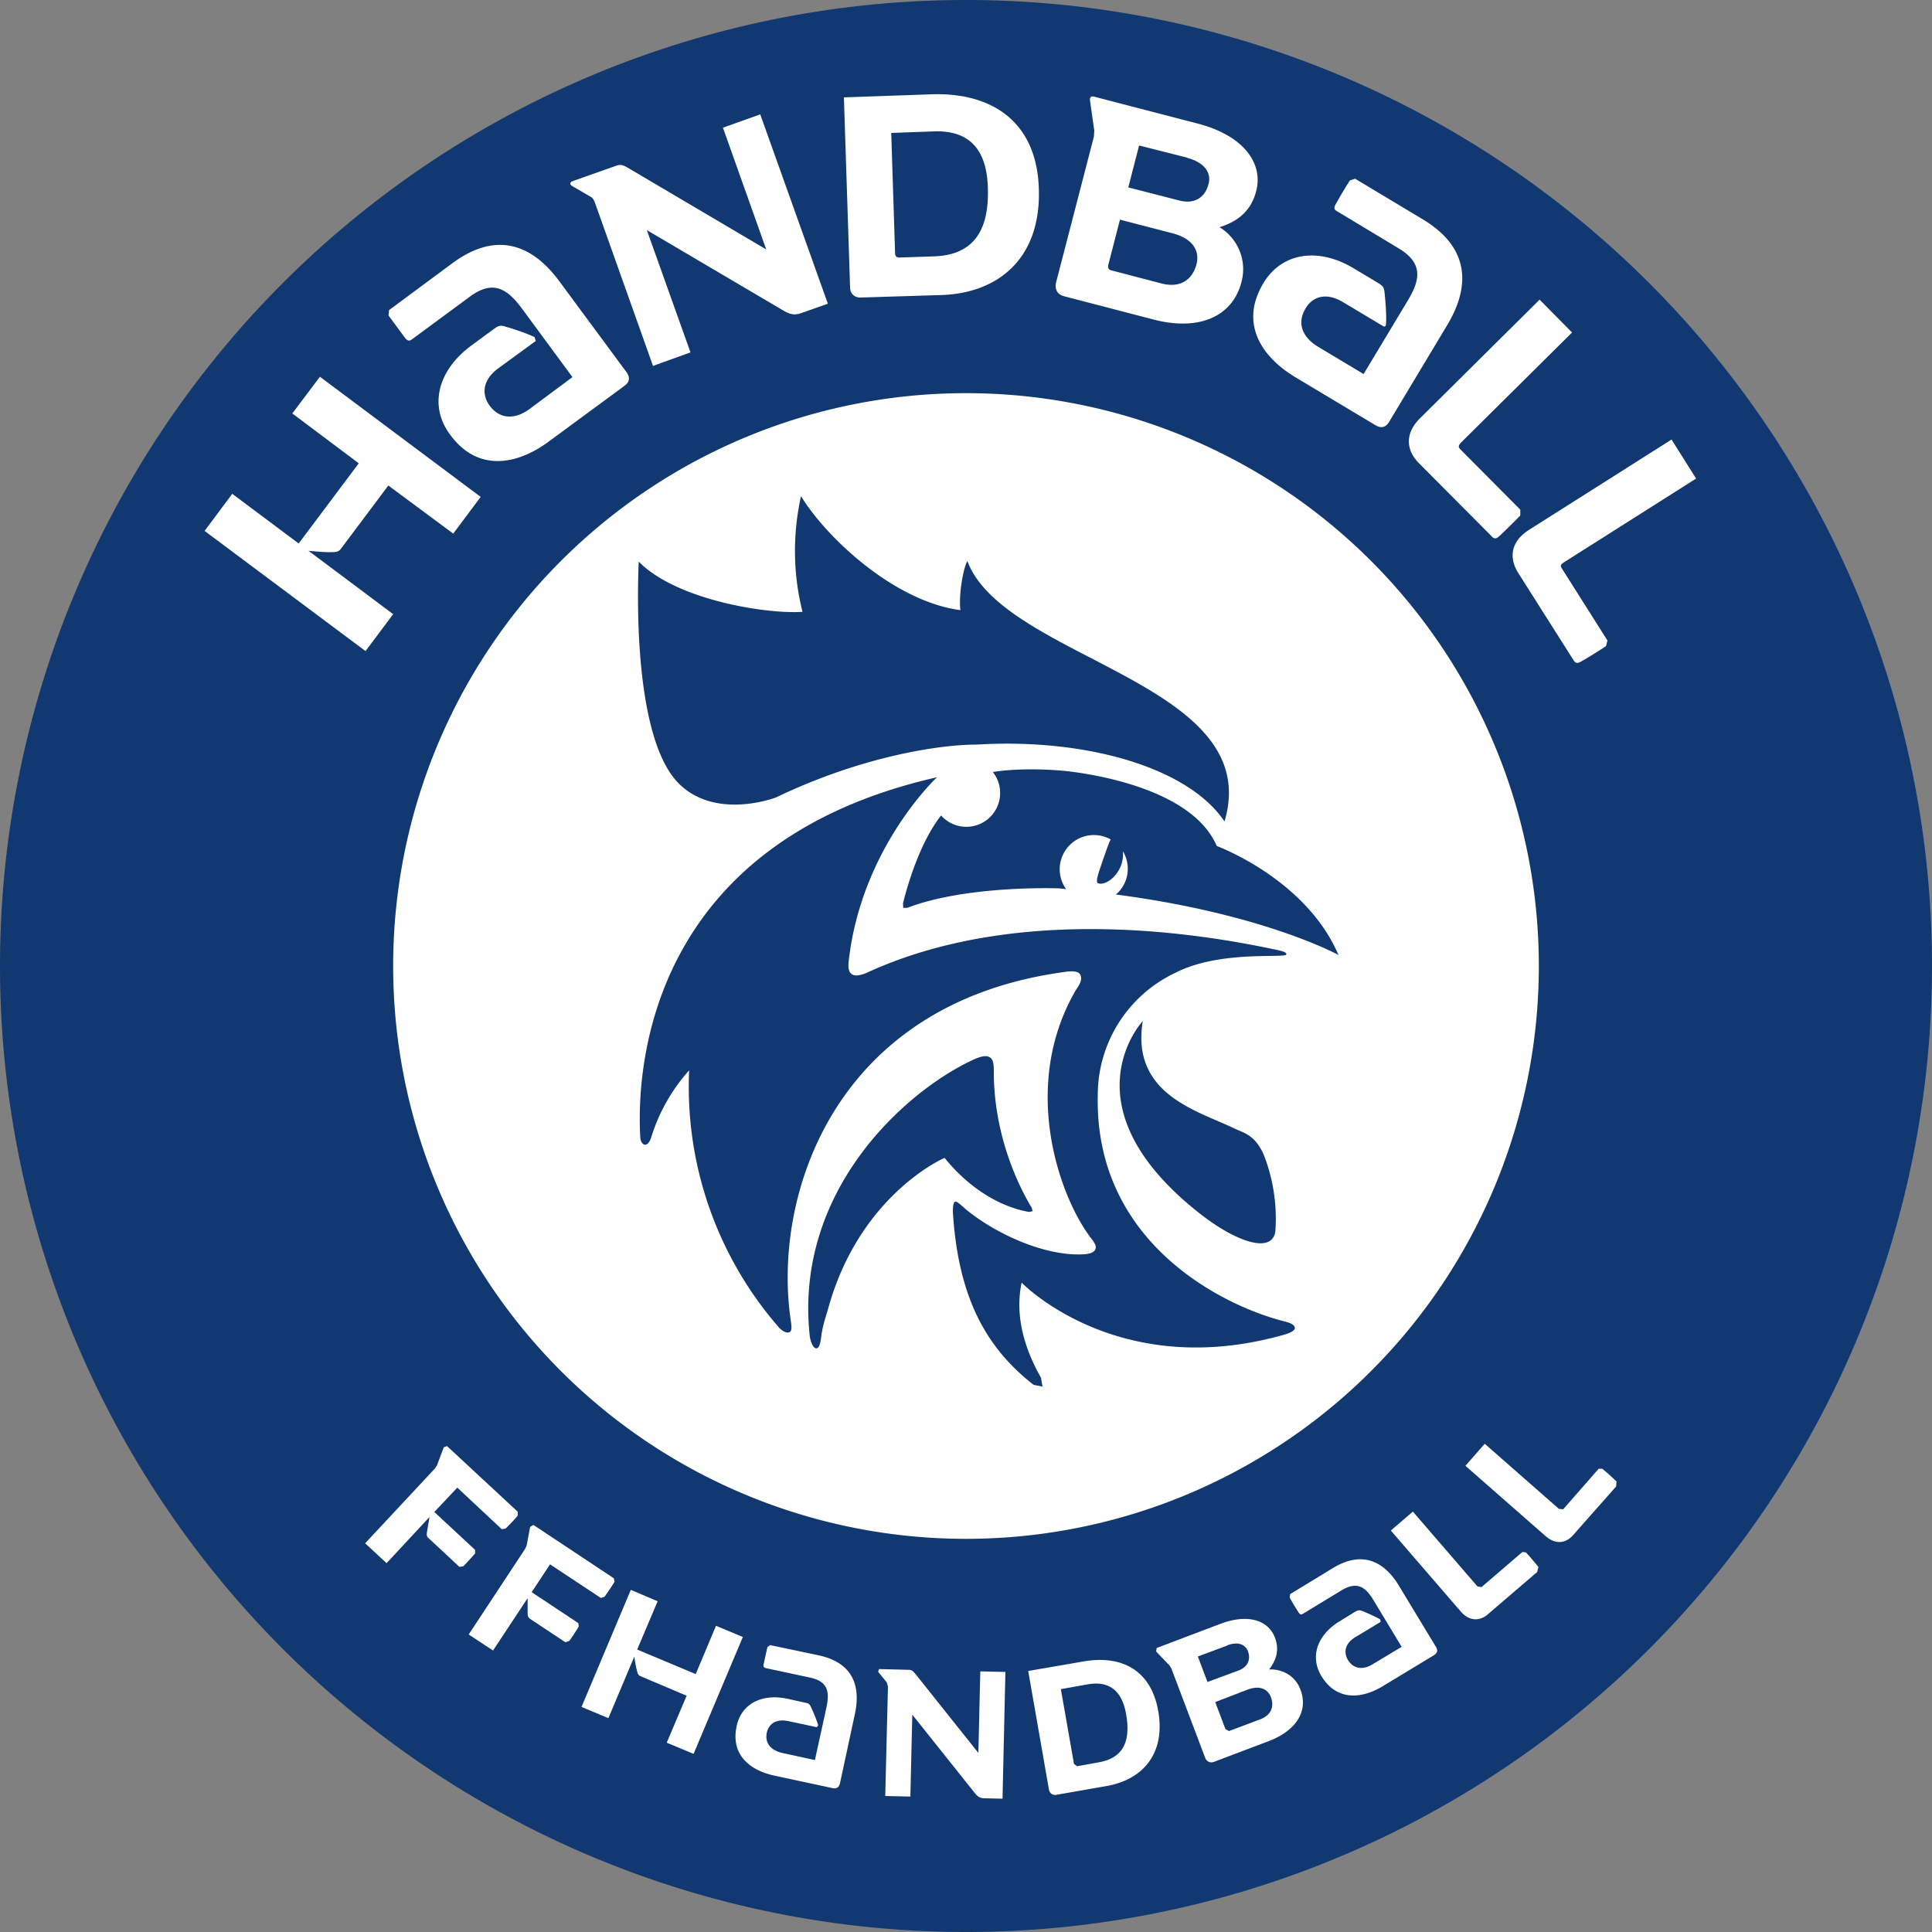 <svg width="100" height="100" xmlns="http://www.w3.org/2000/svg"><rect width="100%" height="100%" fill="#808080" stroke="none"/><path style="fill:#113870" d="M100 50A50 50 0 1 1 0 50a50 50 0 0 1 100 0"/><path style="fill:#fff" d="M79.65 50a29.65 29.65 0 1 1-59.3 0 29.65 29.65 0 0 1 59.3 0"/><path style="fill:#113870" d="M59.15 52.85s-4.15 4.42 3 10c1.98 1.54 3.83 2.07 3.87.76a9.08 9.08 0 0 0-.6-3.82c-.46-1.06-1.03-1.14-1.57-1.4-1.89-.91-5.32-1.76-4.7-5.54m-1.39-6.55c7.66 1 11.52 3.13 11.52 3.13-1.69-3.95-6.3-5.64-6.3-5.64-1.45-3.39-8.01-3.9-8.01-3.9-2.13-.18-3.48.05-3.58.07a1.75 1.75 0 0 1-2.67 2.26l-.01-.01c-1.1 1.39-1.75 3.65-1.97 4.54l.01.24h.21c3.07-1.18 7.78-1.01 7.78-1.01.15 0 .3.03.44.04a1.77 1.77 0 0 1 2.31-2.57c-.12.22-.25.64-.4 1.05-.2.6-.42 1.16-.25 1.22.35.12.97-.3 1.2-.97.08-.24.1-.48.08-.69a1.75 1.75 0 0 1-.36 2.24M40.2 41.26c4.38-2.1 8.4-2.72 10.34-2.72 5.74-.35 11 1.22 12.84 3.98 2.14-7.2-11.39-8.36-13.31-13.48-.2.34-.46 1.72-.36 2.54-3.44-.45-6.96-3.78-8.25-5.9-.75 3.38.09 5.88.07 5.99-1.89.12-6.52-.62-8.47-2.6-.14 3.39.03 9.37 2.04 11.45 1.86 1.91 4.9.83 5.1.74m26.82 27.47c-.02-.2-.33-.28-.56-.34-3.15-.8-9.81-4.06-9.64-11.7a7 7 0 0 1 4-6.33c2.32-1.2 5.74-.74 5.76-.96.01-.1-.12-.15-.47-.23-2.55-.53-12.87-2.7-21.29 1.2-.08.03-.5.2-.7.07-.26-.13-.2-.54-.2-.61.63-5.93 4.58-9.6 4.58-9.6-14.98 3.4-15.56 15.12-15.36 18.64.02.25.14.38.25.38.14 0 .24-.16.31-.36a9.33 9.33 0 0 1 1.97-3.49 18.95 18.95 0 0 0 4.64 13.3c.07.08.35.35.56.25.16-.06.07-.49.07-.54-.98-6.35 2.1-16.35 13.94-18.07.23-.03.88-.17 1.03.1.16.3-.12.64-.22.8-2.9 4.97-.86 10.67.74 12.79.24.32.33.45.27.62-.05.15-.23.24-.57.27-2.03.13-4.58-1.06-6.08-2.28-.27-.22-.51-.48-.62-.44-.11.06-.12.39-.1.68.3 4.36 1.75 6.91 4.17 8.8l.46.09-.08-.46c-.51-.91-1.45-2.8-1-4.92 0 0 4.96 5.15 13.6 2.69.2-.06.55-.18.54-.35m-18.13-8.8c1.7 2.1 3.58 2.68 4.39 2.8l.17-.04-.05-.18c-.47-.77-1.9-3.38-1.96-6.83 0-.4.02-.81-.19-.94-.21-.16-.58-.04-1.06.2-3.47 1.68-9.07 6.77-8.28 14.19.02.2.14.65.34.66.2 0 .24-.48.27-.72.1-.59.22-.9.34-1.32 1.63-5.93 6.03-7.82 6.03-7.82"/><path style="fill:#fff" d="m80.69 78.1.22.02 1.84-2.1h.18c.23.18.5.43.74.66l-.02.26-2.21 2.5c-.36.42-.89.55-1.45.06l-4.14-3.63 1-1.14zm-4.22 4.01.21.04 2.12-1.82.18.02c.2.21.44.5.65.76l-.07.26-2.53 2.17c-.4.36-.96.42-1.44-.15l-3.6-4.17 1.14-.98zm-9 1.4c-.08.05-.15.1-.24-.03-.18-.27-.34-.54-.48-.8l.03-.17 2.2-1.34c1.6-.98 2.72-.27 3.43.91l1.9 3.14c.14.21.08.35-.1.46l-2.61 1.58c-1.09.67-2.4.81-3.2-.5-.62-1.02-.21-2.15.95-2.85l.78-.48c.16-.09.23-.11.42-.03.21.09.64.27.89.42l.02.13-1.31.79c-.53.32-.62.78-.38 1.18.31.51.83.5 1.28.22l1.5-.9-1.45-2.4c-.41-.69-.85-1.02-1.67-.52zM62.9 88.1l.53 1.4.18.1 1.6-.6c.6-.22.75-.68.57-1.16-.15-.38-.53-.64-1.22-.38zm.63-2.93-1.53.57.5 1.32 1.62-.6c.47-.18.63-.57.47-1-.14-.36-.54-.5-1.06-.3m-.39-1.1c1.49-.57 2.52-.17 2.85.7.25.67.05 1.19-.3 1.65.61-.03 1.33.27 1.62 1.04.42 1.1-.2 2.12-1.64 2.67l-2.8 1.06c-.23.1-.42 0-.5-.22l-1.74-4.6-.1-.16-.69-.72.03-.18zm-6.28 7.16c1.15-.2 1.7-.93 1.43-2.48-.21-1.23-.87-1.75-1.98-1.56l-1.4.25.68 3.87.16.12zm-.8-5.22c1.9-.34 3.5.36 3.89 2.56.4 2.3-.9 3.57-2.65 3.88l-2.62.46c-.17.03-.35-.05-.39-.29l-1.07-6.12zM45.96 87.3l-.06-.22-.45-.55.05-.14 1.55.04c.18 0 .26.13.37.26l3.22 4.04.1-4.22 1.3.03-.15 6.56-.91-.02c-.25 0-.37-.08-.53-.28l-3.23-4.05-.1 4.24-1.3-.03zm-6.28-.95c-.09-.02-.18-.03-.16-.19l.2-.9.14-.11 2.52.53c1.84.4 2.16 1.67 1.87 3.03l-.77 3.58c-.05.25-.2.3-.4.26l-2.98-.64c-1.25-.26-2.3-1.06-1.97-2.57.24-1.15 1.31-1.7 2.64-1.41l.9.2c.17.03.24.06.32.26.1.2.28.64.36.91l-.07.1-1.5-.32c-.6-.12-.99.14-1.09.6-.12.58.26.93.79 1.05l1.7.37.6-2.74c.16-.8.08-1.33-.86-1.53zm-4.14 1.42-2.36-1c-.1-.04-.16-.07-.2-.26-.06-.2-.11-.5-.15-.76l-1.34 3.18-1.39-.58 2.55-6.06 1.39.59-1.06 2.5 3.03 1.27 1.05-2.5 1.39.58-2.55 6.05-1.39-.58zm-8.02-5.36 2.41 1.6.03.17c-.15.25-.3.49-.5.76l-.2.06-1.78-1.18c-.1-.07-.16-.1-.17-.3v-.8l-1.79 2.71-1.26-.83 2.92-4.43.08-.18.18-.96.17-.1 4.16 2.76.04.18c-.15.25-.33.51-.52.78l-.19.06-2.63-1.74zm-5.04-4.15 2.11 1.96v.19c-.19.21-.38.43-.61.66l-.2.03-1.58-1.47c-.09-.08-.13-.12-.1-.33l.13-.78-2.22 2.39-1.11-1.03L22.52 76l.1-.16.35-.93.17-.06 3.66 3.4v.19c-.18.23-.4.45-.63.68l-.2.03-2.3-2.15zM80.96 29.1c-.2.12-.2.2-.12.32l2.36 3.73-.07.29c-.38.25-.88.57-1.33.82-.23.13-.3 0-.4-.16l-2.82-4.45c-.46-.73-.43-1.6.57-2.23l7.37-4.67 1.27 2.02zm-5.33-6.2c-.16.17-.15.25-.04.36l3.1 3.12v.3c-.32.33-.74.75-1.12 1.1-.2.17-.3.05-.42-.08l-3.72-3.74c-.6-.61-.77-1.47.06-2.3l6.2-6.15 1.68 1.7zm-6.38-11.94c-.12-.07-.26-.13-.13-.36.24-.44.5-.87.75-1.26l.27-.09 3.5 2.1c2.55 1.53 2.4 3.6 1.26 5.49l-2.99 4.98c-.2.34-.45.35-.73.18l-4.14-2.48c-1.73-1.04-2.9-2.77-1.65-4.86.96-1.6 2.85-1.87 4.68-.77l1.25.75c.25.15.33.23.35.57.04.35.1 1.1.07 1.55 0 .13-.07.17-.15.12l-2.09-1.25c-.84-.5-1.55-.3-1.92.33-.5.82-.1 1.54.63 1.98l2.37 1.42 2.29-3.81c.65-1.08.8-1.94-.5-2.71zm-7.8-2.8-2.49-.63-.56 2.17 2.65.68c.78.2 1.33-.16 1.5-.85.17-.6-.23-1.13-1.1-1.36m-3.48 3.2-.6 2.32c-.05.18.03.28.14.3l2.6.68c.99.26 1.61-.2 1.82-.99.16-.62-.1-1.3-1.22-1.6zm4-4.98c2.44.63 3.42 2.09 3.05 3.5-.28 1.1-1.04 1.6-1.9 1.87a2.54 2.54 0 0 1 1.14 2.83c-.46 1.8-2.2 2.56-4.55 1.95l-4.61-1.2c-.37-.09-.53-.36-.43-.75l1.95-7.52.02-.31-.22-1.54c-.03-.2.07-.25.2-.22zm-13.64 6.88c1.86-.06 2.89-1.1 2.8-3.57-.06-1.99-.98-2.95-2.75-2.9l-2.25.08.2 6.22c0 .16.08.23.22.23l1.78-.06m-.1-8.39c3.06-.1 5.43 1.37 5.54 4.89.12 3.7-2.2 5.4-5.01 5.5l-4.21.13c-.27.01-.54-.15-.55-.52l-.32-9.84Zm-17.44 5.6c-.06-.15-.1-.22-.21-.29l-.96-.56c-.16-.09-.1-.2-.02-.24l2.32-.82c.26-.1.46.05.69.18l7.05 4.16-2.24-6.3 1.93-.69 3.5 9.8-1.36.48c-.37.13-.59.08-.95-.13l-7.06-4.16 2.26 6.33-1.94.7zm-9.42 7.05c-.11.08-.22.18-.39-.02l-.87-1.18.03-.28 3.28-2.43c2.4-1.77 4.24-.82 5.54.95l3.45 4.67c.24.32.16.55-.1.74l-3.9 2.87c-1.62 1.2-3.67 1.62-5.11-.35-1.12-1.5-.63-3.34 1.09-4.61l1.17-.86c.23-.17.34-.22.65-.11.35.1 1.05.33 1.46.53l.06.2-1.96 1.43c-.78.58-.86 1.32-.43 1.91.57.77 1.38.69 2.07.18l2.22-1.65L27 15.95c-.76-1.02-1.5-1.48-2.7-.58Zm-1.27 7.6-2.42 3.23c-.11.15-.18.22-.5.22-.32.01-.8-.03-1.21-.07l4.38 3.28-1.43 1.91-8.33-6.22 1.43-1.92 3.44 2.57 3.11-4.15-3.44-2.58 1.43-1.9 8.32 6.22-1.42 1.9zm0 0"/></svg>